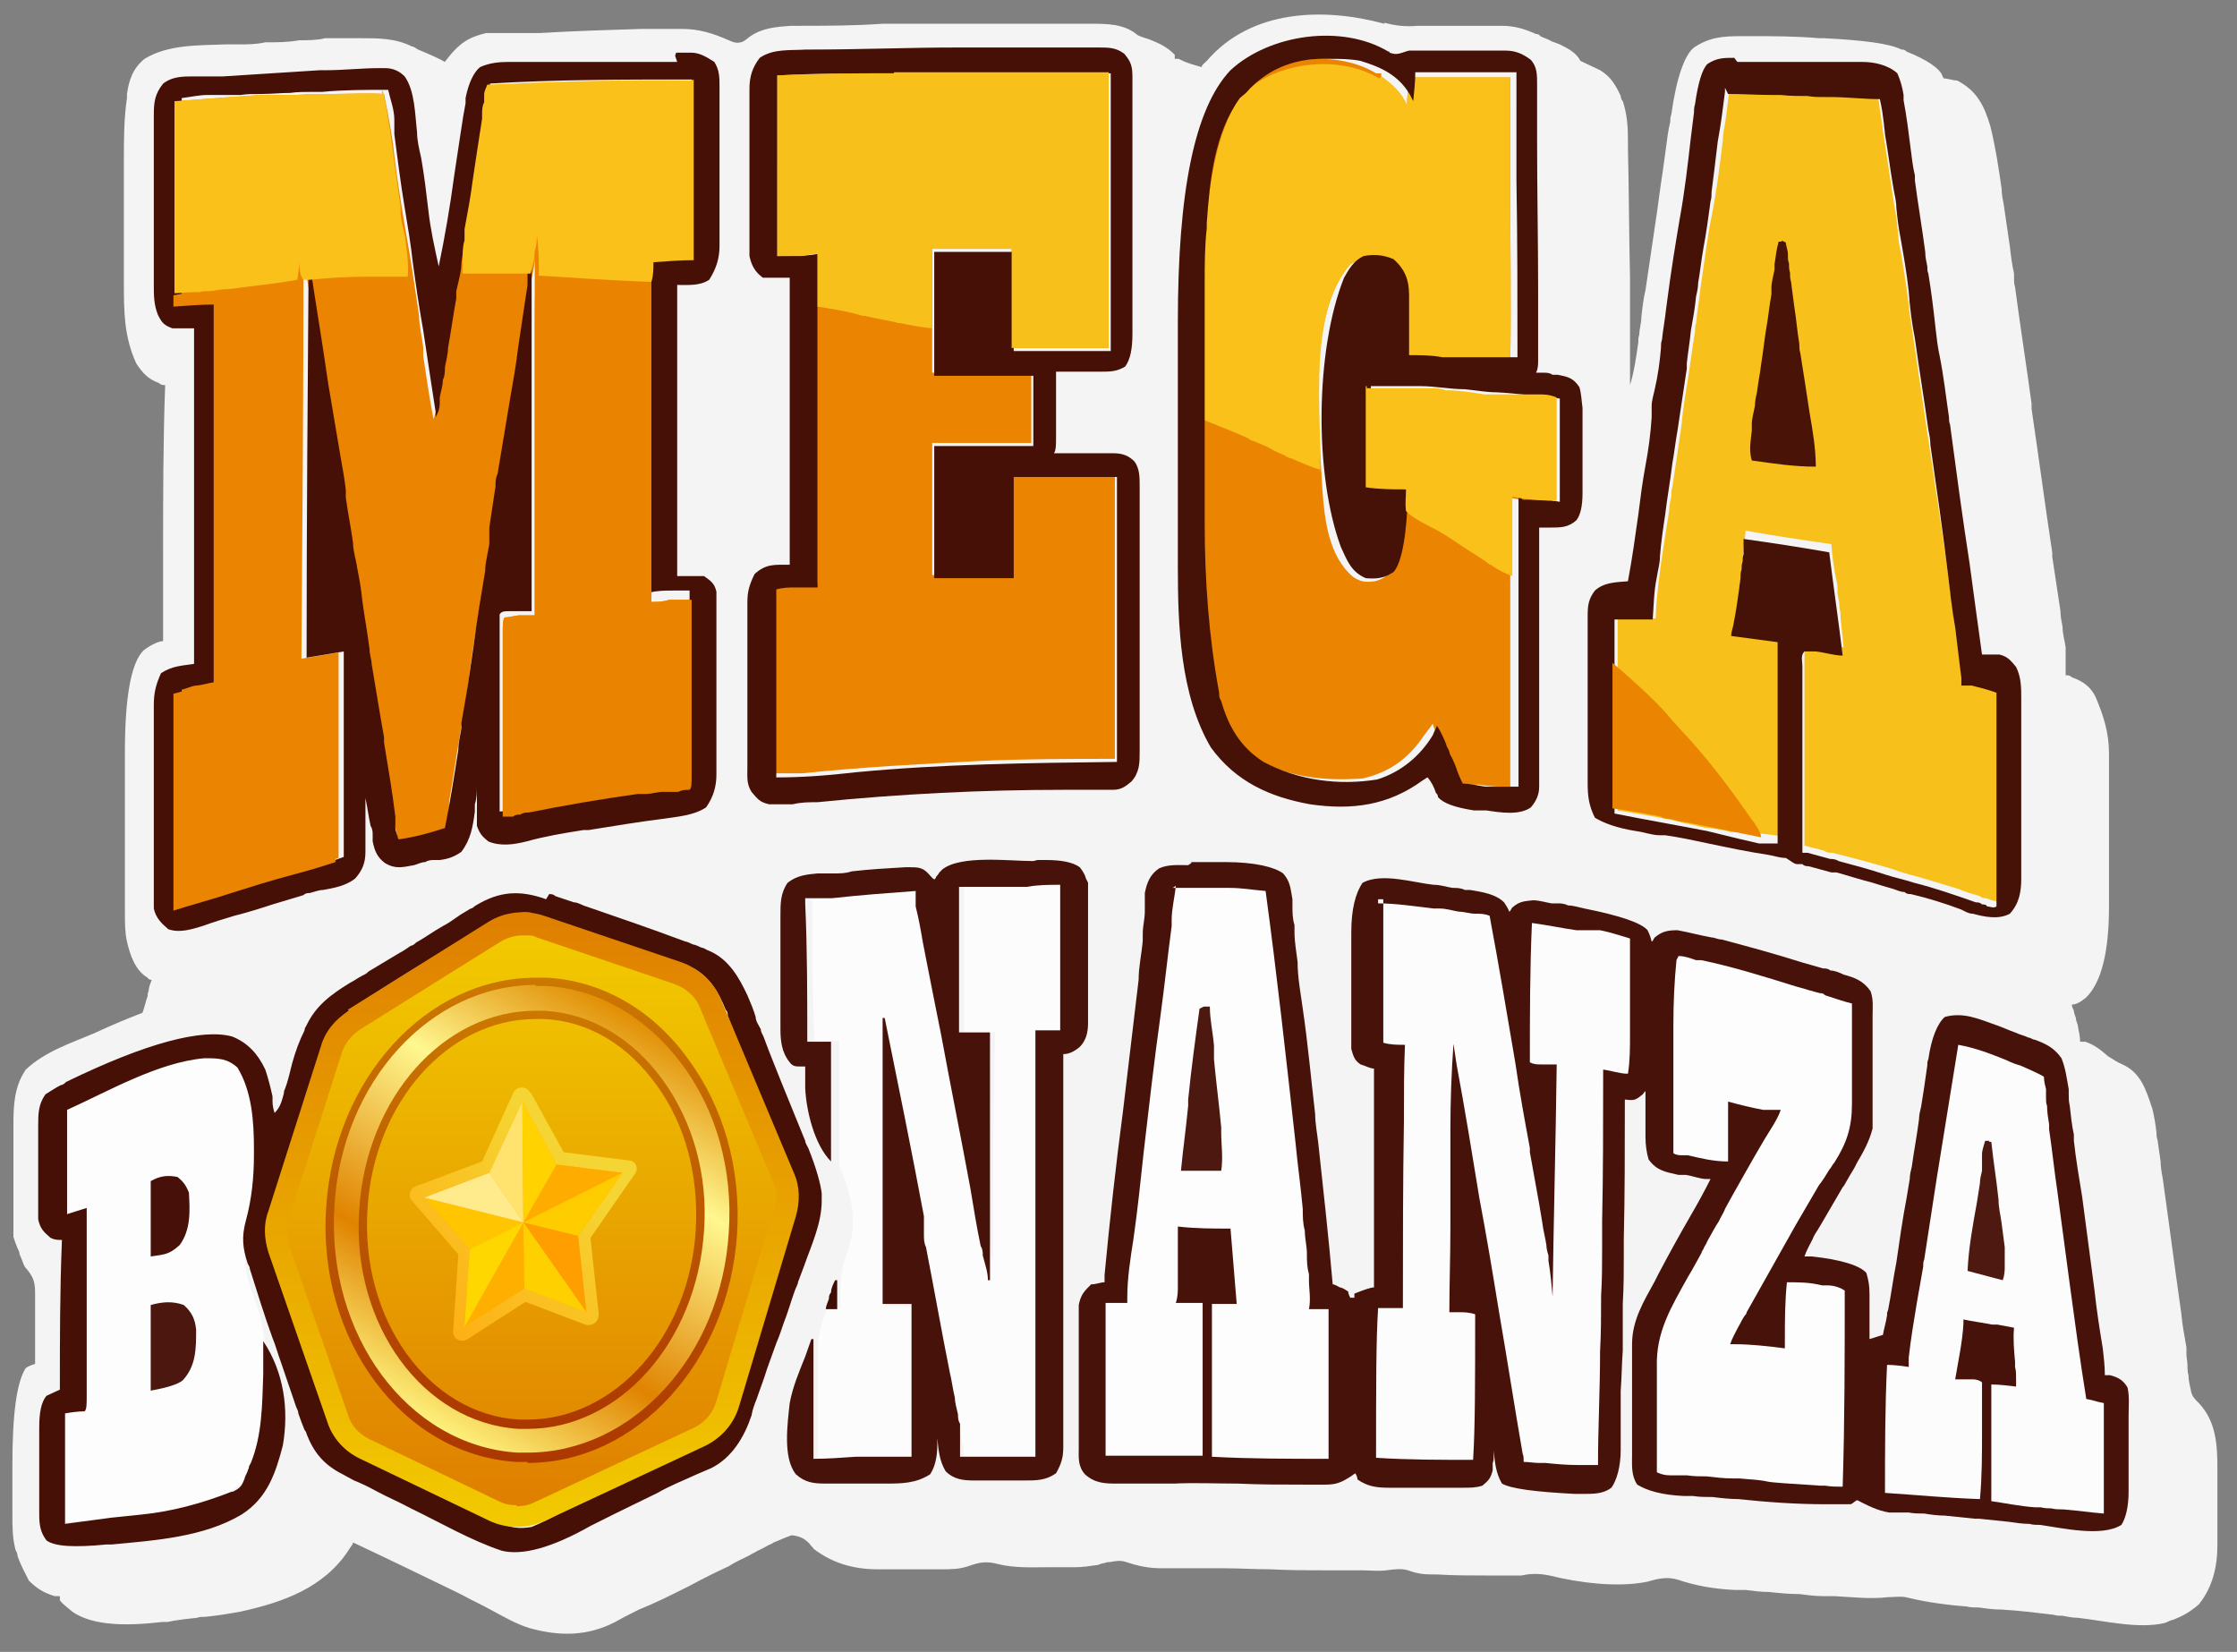 <?xml version="1.0" encoding="UTF-8"?>
<svg id="Layer_1" data-name="Layer 1" xmlns="http://www.w3.org/2000/svg" xmlns:xlink="http://www.w3.org/1999/xlink" version="1.1" viewBox="0 0 216.7 160"><rect x="0" y="0" width="216.7" height="160" fill="#808080" stroke="none"/>
  <defs>
    <style>
      .cls-1 {
        fill: #ffaf00;
      }

      .cls-1, .cls-2, .cls-3, .cls-4, .cls-5, .cls-6, .cls-7, .cls-8, .cls-9, .cls-10, .cls-11, .cls-12, .cls-13, .cls-14, .cls-15, .cls-16, .cls-17, .cls-18, .cls-19, .cls-20, .cls-21, .cls-22, .cls-23, .cls-24, .cls-25, .cls-26, .cls-27, .cls-28, .cls-29, .cls-30, .cls-31, .cls-32, .cls-33, .cls-34, .cls-35, .cls-36 {
        stroke-width: 0px;
      }

      .cls-2 {
        fill: #eb8400;
      }

      .cls-3 {
        fill: #fdfdfd;
      }

      .cls-4 {
        fill: #ffab10;
        mix-blend-mode: color-burn;
      }

      .cls-4, .cls-37 {
        isolation: isolate;
      }

      .cls-5 {
        fill: #47120a;
      }

      .cls-6 {
        fill: #47110a;
      }

      .cls-7 {
        fill: url(#linear-gradient);
      }

      .cls-8 {
        fill: #491307;
      }

      .cls-9 {
        fill: #f8c01a;
      }

      .cls-10 {
        fill: #ffd200;
      }

      .cls-11 {
        fill: #f9c11a;
      }

      .cls-12 {
        fill: #461006;
      }

      .cls-13 {
        fill: #fdfcfc;
      }

      .cls-14 {
        fill: #ffe36e;
      }

      .cls-15 {
        fill: #f4f4f4;
      }

      .cls-16 {
        fill: #fc0;
      }

      .cls-17 {
        fill: #ffc500;
      }

      .cls-18 {
        fill: #461107;
      }

      .cls-19 {
        fill: #ff9e00;
      }

      .cls-20 {
        fill: #461007;
      }

      .cls-21 {
        fill: #ffeb8c;
      }

      .cls-22 {
        fill: #ea8400;
      }

      .cls-23 {
        fill: #ffd000;
      }

      .cls-24 {
        fill: #471006;
      }

      .cls-25 {
        fill: url(#linear-gradient-4);
      }

      .cls-26 {
        fill: url(#linear-gradient-2);
      }

      .cls-27 {
        fill: url(#linear-gradient-3);
      }

      .cls-28 {
        fill: url(#linear-gradient-5);
      }

      .cls-29 {
        fill: url(#linear-gradient-6);
      }

      .cls-30 {
        fill: #3e0d06;
      }

      .cls-31 {
        fill: gold;
      }

      .cls-32 {
        fill: #4c1810;
      }

      .cls-33 {
        fill: #46120a;
      }

      .cls-34 {
        fill: #4b170f;
      }

      .cls-35 {
        fill: #ffac00;
      }

      .cls-36 {
        fill: #4d1911;
      }
    </style>
    <linearGradient id="linear-gradient" x1="51.5" y1="694.3" x2="51.5" y2="753.9" gradientTransform="translate(0 -606)" gradientUnits="userSpaceOnUse">
      <stop offset="0" stop-color="#df7f00"/>
      <stop offset="1" stop-color="#f2ca00"/>
    </linearGradient>
    <linearGradient id="linear-gradient-2" x1="51.5" y1="751.8" x2="51.5" y2="696.5" gradientTransform="translate(0 -606)" gradientUnits="userSpaceOnUse">
      <stop offset="0" stop-color="#df7f00"/>
      <stop offset="1" stop-color="#f2ca00"/>
    </linearGradient>
    <linearGradient id="linear-gradient-3" x1="40.2" y1="743.5" x2="62.7" y2="704.7" gradientTransform="translate(0 -606)" gradientUnits="userSpaceOnUse">
      <stop offset="0" stop-color="#fef480"/>
      <stop offset=".3" stop-color="#e08300"/>
      <stop offset=".7" stop-color="#fff790"/>
      <stop offset="1" stop-color="#e08b00"/>
    </linearGradient>
    <linearGradient id="linear-gradient-4" x1="51.5" y1="700.6" x2="51.5" y2="747.6" gradientTransform="translate(0 -606)" gradientUnits="userSpaceOnUse">
      <stop offset="0" stop-color="#cb7800"/>
      <stop offset="1" stop-color="#ac3800"/>
    </linearGradient>
    <linearGradient id="linear-gradient-5" x1="51.5" y1="703.9" x2="51.5" y2="744.4" gradientTransform="translate(0 -606)" gradientUnits="userSpaceOnUse">
      <stop offset="0" stop-color="#cb7800"/>
      <stop offset="1" stop-color="#ac3800"/>
    </linearGradient>
    <linearGradient id="linear-gradient-6" x1="72.2" y1="725" x2="88.7" y2="708.6" gradientTransform="translate(-39 -589.5) rotate(-7.2) scale(.9 1) skewX(-6.6)" gradientUnits="userSpaceOnUse">
      <stop offset="0" stop-color="#ffab10"/>
      <stop offset="1" stop-color="#f5d533"/>
    </linearGradient>
  </defs>
  <g class="cls-37">
    <g id="Layer_1-2" data-name="Layer 1">
      <path class="cls-15" d="M134.1,2.2c1.1.3,2.1.4,3.2.3h8.2c1.2,0,2.2.3,3.3.8.1,0,.3,0,.4.2.4.2.8.3,1.1.5l.8.3c.8.4,1.6.8,2,1.6.6.3,1.3.6,1.9.9,1,.6,1.5,1.4,2,2.5,0,.2.1.4.2.5.4,1.2.5,2.4.5,3.7v.8c.1,4.2.1,8.4.2,12.5v10.5c.4-1.3.6-2.7.8-4.1,0-.3,0-.5.1-.8,0-.5.2-1.1.2-1.7.1-.9.2-1.8.4-2.6.3-2,.6-4.1.9-6.1.3-1.9.5-3.7.8-5.6.1-.7.2-1.5.3-2.2.1-.8.2-1.6.4-2.4,0-.2,0-.5.1-.7.5-3.6,1.3-5.8,2.2-6.5,1.5-1,2.8-1.1,4.6-1.1h.7c2.3,0,4.5,0,6.8.2h.5c3.8.2,6.3.5,7.5,1.1.2,0,.3,0,.5.2,2,.8,3.1,1.6,3.4,2.2,0,0,.1.3.2.4.4,0,.9.2,1.3.2,1.9,1,2.6,2.4,3.2,4.4.5,2,.8,4,1.1,6.1,0,.5.1,1,.2,1.5.2,1.4.4,2.7.6,4.1.1.9.2,1.7.4,2.6v.4c0,.3,0,.6.1.9.5,3.8,1.1,7.6,1.6,11.3v.5c.7,4.7,1.3,9.3,2,13.9v.4l.8,5.3c0,.5.1,1,.2,1.5,0,.7.2,1.3.3,2v2.7c.2,0,.4,0,.6.2,1.1.4,1.8.9,2.3,1.9.8,1.9,1.3,3.5,1.3,5.5v14.8c0,4.3-.7,7.3-2.2,8.8-.6.5-1,.7-1.4.7,0,.2.1.4.2.6,0,.3.2.6.2.8s.2.5.2.8c.1.5.2.9.2,1.4.2,0,.3,0,.5,0,.9.3,1.5.8,2.2,1.4.5.3.9.6,1.4.8,1.8.8,2.3,2.5,2.9,4.3.2.8.3,1.5.4,2.3,0,.2,0,.5.1.7.1.7.2,1.4.3,2.1,0,.5.1,1.1.2,1.6.4,2.9.8,5.8,1.2,8.8.2,1.4.4,2.9.6,4.3.1,1.1.3,2.2.5,3.3v.6c0,.4.1.8.1,1.1s0,.7.1,1c0,.4.1.9.2,1.3.1.7.3.9.8,1.4,1.7,1.8,1.8,4.1,1.8,6.4v7.4c0,2.1-.5,4.1-1.8,5.7-.8.7-1.5,1.1-2.5,1.5-.2,0-.5.2-.8.3-2.5.6-5.8-.2-8.4-.5-.5,0-1-.1-1.5-.2-.3,0-.6,0-.9-.1-1.7-.2-3.3-.4-5-.5-.8,0-1.5-.1-2.2-.2-.4,0-.8,0-1.2-.1-2.7-.2-4.7-.6-5.9-.9-.6-.1-1.1,0-1.7,0-1.7.2-3.4,0-5.2-.1h-1.1c-.8,0-1.5-.1-2.3-.2-1,0-2-.1-2.9-.2-.8,0-1.5-.1-2.3-.2h-1.1c-2-.1-3.7-.4-5.5-1-1-.3-1.9-.1-2.9.2-2.9.6-6.7.1-9.5-.6-1-.2-1.8-.2-2.7,0h-3.4c-1.6,0-3.2,0-4.8-.1h-.5c-.8,0-1.5-.1-2.3-.4-.7-.2-1.3-.1-2.1,0s-1.6,0-2.4,0h-3.4c-1.8,0-3.6,0-5.4-.1-1.5,0-3.1-.1-4.6-.1h-6c-1.2,0-2.2-.2-3.4-.6-.6-.2-1-.1-1.6,0-.2,0-.3,0-.5.1-.3,0-.6.2-.8.2-.7.1-1.4.2-2.1.2h-2.5c-1.7,0-3.2.1-4.9-.3-1.1-.3-1.8-.2-2.9.2-.9.3-1.7.3-2.6.3h-6.2c-2.3,0-4.4-.6-6.2-2,0-.1-.3-.3-.4-.5-.5-.5-.9-.7-1.7-.8-.6.2-1,.4-1.5.6,0,0-.3.1-.4.2-.5.2-.9.5-1.4.7-.3.2-.6.3-.9.5-.6.3-1.3.6-1.9,1-1.3.6-2.5,1.2-3.8,1.9-.2.1-.4.2-.6.3-1.4.7-2.8,1.4-4.3,2-.8.4-1.6.8-2.3,1.2-2.7,1.4-5.4,1.4-8.3.6-1.3-.4-2.5-1.1-3.8-1.8-.9-.5-1.8-.9-2.7-1.4-.2-.1-.4-.2-.6-.3-3.3-1.6-6.6-3.2-10-4.8,0,.2-.3.5-.4.7-2.4,3.7-6.4,5.1-10.5,6-1.1.2-2.3.4-3.4.5-.3,0-.6,0-.8.1-1,.1-1.9.2-2.9.4h-.5c-4.1.5-7,.2-8.7-1-.6-.5-1-.8-1.2-1.1v-.4h-.5c-1-.3-1.7-.7-2.5-1.5-.4-.8-.8-1.5-1.1-2.4,0-.2-.1-.4-.2-.6-.3-1.1-.3-2.3-.3-3.4v-4.7c0-5,.4-8.1,1.3-9.5.3-.2.6-.3.9-.4v-6.9c0-1.1-.2-1.6-1-2.5-.2-.4-.3-.8-.5-1.2,0-.2-.1-.4-.2-.6l-.2-.5-.2-.6v-10.9c0-1.9.1-3.7,1.2-5.3,1.9-1.8,4.5-2.6,6.8-3.6.4-.2.7-.3,1.1-.5,1.8-.8,2.9-1.2,3.4-1.4.2-.5.3-1.1.5-1.6,0-.2,0-.3.1-.5,0-.4.2-.8.3-1.1-.1,0-.3,0-.4-.2-1.2-.7-1.7-2.2-2-3.5-.2-.9-.2-1.8-.2-2.8v-15.5c0-5.4.6-8.7,1.8-9.9.8-.6,1.5-.9,1.9-.9v-8.3c0-5.5,0-11,.2-16.5-.2,0-.4,0-.6-.2-1.1-.4-1.6-1-2.2-1.9-1.2-2.6-1.2-5.1-1.2-7.9v-11.7c0-2.1,0-4.1.3-6.1v-.4c.2-1.4.6-2.5,1.7-3.4,2.3-1.4,5.2-1.3,7.9-1.4h1.2c.9,0,1.7,0,2.6-.2,1.1,0,2.2,0,3.3-.2.8,0,1.7,0,2.5-.2h3.4c1.8,0,3.4,0,5,.8.2,0,.4.2.6.3,1.2.5,2.1.9,2.6,1.2,0,0,.2-.3.3-.4,1.1-1.4,2-2,3.7-2.4.6,0,1.2,0,1.8,0h3.4c3.3-.2,6.6-.3,9.9-.4h3.1c.8,0,.4,0,.7,0,1.7,0,3,.4,4.6,1.1.4.2.8.3,1.1.2.3,0,.6-.3,1-.6,1.2-.8,2.5-.9,3.9-1h.5c2.8,0,5.6,0,8.4-.2h1.5c4.7,0,9.5,0,14.2,0h4.4c1.7,0,3.3,0,4.6,1.1.4.2.8.3,1.1.4,1,.4,1.7.7,2.5,1.5v.4h.4c.7.4,1.5.6,2.2.8,0-.2.3-.4.5-.6,4.3-5,11.3-5.2,17.2-3.6h0Z"/>
      <path class="cls-5" d="M115.4,83.5h3.3c2.9,0,4.8.5,5.6,1.1.7.8.7,1.4.9,2.5v.6c0,.6,0,1.3.2,1.9v.7c0,1,.2,2,.3,2.9,0,1.5.3,3,.5,4.5.5,3.4.8,6.8,1.2,10.2,0,.9.2,1.9.3,2.8.5,4.6,1,9.1,1.4,13.7.2,0,.5.2.7.3.2,0,.5.2.8.4,0,.2.1.4.2.6h.4v-.4c1-.4,1.6-.6,1.9-.6v-21.2c-.4,0-.9-.3-1.3-.4-.6-.4-.7-.8-.9-1.5v-11.3c0-2.2.4-3.8,1.1-4.8,1.9-1,4.9,0,6.9.2.6,0,1.2.2,1.8.3.4,0,.8,0,1.2.2h.5c1.2.2,2.5.4,3.3,1.2.2.3.4.6.5.9.1,0,.2-.3.3-.4.7-.6,1.1-.6,2-.7.6,0,1.2.2,1.8.3h.5c.4,0,.7,0,1.1.2.5,0,1.1.2,1.6.3,3.5.7,5.5,1.4,6.1,2.1.2.4.3.7.4,1.1.1,0,.2-.3.3-.4.7-.6,1.3-.7,2.2-.7,1.1.2,2.2.5,3.3.7.3,0,.6.2,1,.2,2.6.7,5.2,1.4,7.7,2.2.7.2,1.4.4,2.1.6.2,0,.5,0,.7.2.4,0,.9.2,1.3.4,1.1.3,1.9.6,2.6,1.6.3.8.2,1.6.2,2.4v10.9c-.3,1.2-.9,2.3-1.5,3.3,0,0-.1.2-.2.4-.2.4-.5.8-.7,1.2-.2.3-.3.6-.5.8-.7,1.2-1.4,2.4-2.1,3.6-.1.2-.2.3-.3.5-.2.3-.4.6-.5.9-.3.6-.6,1.1-.8,1.7h.7c2.9.3,4.7.9,5.3,1.6.2.7.3,1.2.3,2v4.4c.4-.1.9-.3,1.3-.4.1-.6.3-1.2.4-1.9,0-.2,0-.3.1-.5.3-1.5.5-3.1.8-4.6.3-2.1.6-4.2,1-6.3.1-.6.2-1.2.3-1.8,0-.4.1-.8.2-1.2.2-1.5.5-3,.7-4.6,0-.4.1-.8.2-1.2.1-.6.2-1.3.3-1.9.1-.7.2-1.4.3-2.1,0-.2,0-.4.1-.6.3-2.1.9-3.5,1.6-4.1,1.8-.5,3.3.2,5,.8.6.2,1.2.5,1.8.7.4.2.9.3,1.3.5.2,0,.4.2.6.2,1.1.4,1.9.8,2.6,1.8.4,1,.5,1.9.7,3v.5c0,.3,0,.7.1,1.1.1.9.2,1.9.4,2.8v.6c.2,1.8.5,3.6.8,5.4.4,3,.8,6.1,1.2,9.1.2,1.9.5,3.8.8,5.6.1.9.2,1.7.2,2.6h.5c.8.2,1.3.5,1.7,1.2.2.9.1,1.8.1,2.7v7.4c0,1.5-.3,2.6-.7,3.2-1.9,1.2-5.7.3-7.9,0-.3,0-.7,0-1-.1-.7,0-1.3-.1-2-.2-1-.1-1.9-.2-2.9-.3h-.4c-1-.1-2-.2-2.9-.3-.7,0-1.4-.1-2-.2-.5,0-1,0-1.5-.1h-1.9c-1.2-.2-2.1-.7-3.1-1.2-.2.1-.4.3-.6.4h-2.4c-2.9,0-5.7-.2-8.5-.5-.8,0-1.7-.1-2.5-.2-.6,0-1.3,0-1.9-.1h-.9c-2.1-.1-3.5-.5-4.5-1.1-.6-.9-.5-1.9-.5-2.9v-10.7c0-2.3,1.1-4.1,2.2-6.1.1-.2.2-.4.3-.6,1-1.9,2.1-3.9,3.2-5.8.7-1.2,1.3-2.3,1.9-3.5h-.4c-.6,0-1.3-.3-2-.4-.2,0-.5,0-.7,0-1.3-.3-2.1-.4-2.9-1.5-.2-.7-.3-1.4-.3-2.2v-4.4c-.1,0-.2.3-.4.4-.6.5-.8.5-1.6.4v.5c0,4.3,0,8.7-.1,13v1.4c0,1.6,0,3.2-.1,4.9v4.5c-.1,1.3-.1,2.6-.2,3.9v5.7c0,1.7-.4,3-.9,3.7-.8.6-1.7.6-2.8.6h-.7c-3.9-.2-6.2-.5-7.1-1-.6-1-.7-2.1-.8-3.2v.5c0,.2,0,.5-.1.7v.7c-.2.8-.4,1-1,1.5-.6.2-1.2.2-1.8.2h-7.2c-1.2,0-2.1-.1-3.1-.8,0-.2-.1-.4-.2-.6-.2.1-.4.3-.6.4-.8.5-1.3.7-2.3.7h-2c-2.2,0-4.3,0-6.5-.1-2.1,0-4.1-.1-6.2,0h-5.4c-1.2,0-2.2,0-3.2-.9-.7-.8-.6-1.6-.6-2.6v-13.8c.2-1,.5-1.3,1.2-2,.5,0,.9-.2,1.3-.2v-.7c.5-5.3,1.1-10.7,1.8-16,.5-4.2,1-8.4,1.5-12.6,0-1.3.3-2.5.4-3.8v-.7c0-.7.2-1.4.2-2.1v-1.8c.2-1,.5-1.8,1.4-2.4.9-.4,1.9-.3,2.8-.3h0l.3-.2Z"/>
      <path class="cls-2" d="M67.2,7.7v17.5c-1.3,0-2.5.1-3.9.2,0,10.9,0,21.8-.2,32.9.6,0,1.1,0,1.7-.2h2.2v17c0,.8,0,1.2-.2,1.4-.4,0-.7,0-1.1.2h-.7c-.2,0-.5,0-.8,0-.5,0-1.1.2-1.6.2s-.5,0-.8,0c-3.6.5-7.1,1.1-10.6,1.8-.3,0-.5,0-.8.2-.2,0-.5,0-.7.2h-1v-17.8c0-.8,0-1.3.2-1.5.5,0,1-.2,1.5-.2s.6,0,.8,0h.6V22.7v.6c0,.3,0,.5,0,.8,0,.3,0,.5,0,.8,0,1-.3,2-.5,2.9,0,.2,0,.4,0,.6,0,.8-.3,1.6-.4,2.4-.4,2.1-.7,4.1-1,6.2-.2,1.6-.5,3.2-.8,4.7-.3,1.6-.5,3.1-.7,4.7-.2,1.3-.4,2.6-.6,3.9-.2,1.1-.4,2.2-.5,3.4-.2,1.6-.5,3.3-.8,4.9-.4,2.4-.8,4.8-1.1,7.3-.2,1.7-.5,3.3-.8,5-.4,2.3-.7,4.5-1.1,6.8v.5c0,.4,0,.8-.2,1.3,0,.4-.2.9-.3,1.3-.2,0-.5.2-.8.3-.2,0-.3,0-.5,0-.2,0-.4,0-.5,0s-.4,0-.5.2c-.7.2-1.3.3-2.1.3-.6-2.9-1.1-5.9-1.6-8.9,0-.4,0-.8-.2-1.2,0-.8-.3-1.6-.4-2.4-.2-1.1-.4-2.2-.5-3.3v-.5c0-.3,0-.7-.2-1-.5-2.8-.9-5.7-1.4-8.5-.2-1.3-.4-2.6-.6-3.9-.7-4.2-1.3-8.5-2-12.7-.7-4.8-1.5-9.5-2.3-14.3,0,12.8-.1,25.7-.2,38.9,1.2-.2,2.4-.4,3.6-.6v19.9c-1.5.5-2.9.9-4.4,1.3-1.9.5-3.8,1.1-5.7,1.7-1.8.6-3.7,1.1-5.6,1.7v-21c2.1-.6,3.4-.9,3.9-.9V29.5c-1.3,0-2.5.1-3.9.2V9.8c3.9-.3,6.7-.5,8.2-.6h2.4c.8,0,1.6,0,2.4-.1h2.3c1.6,0,3.2-.1,4.8,0,.4,2,.8,4,1,6,.3,2.5.7,4.9,1.1,7.3.5,2.7.9,5.5,1.3,8.2,0,1,.3,2.1.4,3.1,0,.3,0,.5,0,.8.3,2,.6,4.1,1,6.1.4-1.3.6-2.7.9-4.1,0-.5.2-1,.2-1.5s0-.5,0-.8c.6-3.8,1.2-7.5,1.9-11.3.4-2,.7-4,1-6,.2-1.8.5-3.5.8-5.2v-.4c0-.4,0-.8.2-1.2,0-.2,0-.5,0-.7,0-.4.2-.7.3-1,6.6-.3,13.1-.5,19.7-.4h0l.2-.3Z"/>
      <path class="cls-9" d="M167.1,8.4c4.9.1,9.8.4,14.8.6,0,.3,0,.5.1.8.1,1,.3,1.9.4,2.9l.2,1.3c.3,2,.6,3.9.9,5.9.2,1,.3,2,.4,3,0,.6.2,1.3.3,1.9.3,1.8.6,3.7.8,5.6.3,2,.6,4.1.9,6.1.5,3.4,1,6.7,1.5,10.1.1.9.3,1.8.4,2.7.7,4.5,1.1,7.9,1.4,10.1.2,1.5.4,2.9.6,4.4.1.7.2,1.4.2,2.1.2,0,.5,0,.7,0,.3,0,.6,0,.9.2h.5c.8,0,1.2.3,1.4.5v20.7c-.4,0-.8-.2-1.1-.3-.2,0-.4,0-.6-.2-.7-.2-1.4-.4-2.1-.7-1.3-.4-2.6-.8-4-1.2-.8-.2-1.5-.4-2.3-.7-2-.6-3.9-1.1-5.9-1.6-.3,0-.5,0-.8-.2-.6-.2-1.3-.3-1.9-.5v-18c0-.8,0-1.3.2-1.5h1.5c.7,0,1.4.2,2.1.3-.1-1-.2-1.9-.3-2.8,0-.3,0-.6-.1-1,0-.5-.1-.9-.2-1.4v-.8c-.3-1.3-.5-2.7-.6-4-2.8-.4-5.5-.8-8.3-1.3-.1,1.2-.3,2.4-.4,3.6-.1.9-.2,1.8-.3,2.8v2c0,.3-.1.7-.3,1.1,1.5.2,3,.4,4.5.6v19.5c-1.4-.2-2.4-.3-3-.4-.2,0-.4,0-.6,0-.2,0-.4,0-.6,0-.2,0-.4,0-.7,0-.7-.2-1.4-.3-2.1-.4-.7,0-1.4-.3-2-.4-.4,0-.8-.2-1.3-.3-1.9-.4-3.7-.7-5.6-1v-18.8c1.3,0,2.2,0,2.8.2.2,0,.3,0,.5,0h.4v-.5c.2-3.4.8-6.7,1.3-10,0-.4.1-.9.2-1.3,0-.3,0-.6.1-.9.3-2,.6-4,.9-6.1.1-1.2.3-2.5.5-3.7.3-1.8.5-3.5.8-5.3,0-.3,0-.5.1-.8.1-1.1.3-2.1.4-3.2.5-3.4.8-5.8,1.1-7.1.5-2.5.8-5,1.1-7.5,0-.5.1-1,.2-1.5.2-1.2.3-2.5.5-3.7h0l-.5.2Z"/>
      <path class="cls-2" d="M133.8,7.4c1.1.8,2.1,1.7,2.5,2.9,0-.9.1-1.8.2-2.8h9.8v11.1c0,5.5.1,11,0,16.5h-7.7c-.9,0-1.8-.2-2.7-.2v-3.9c0-1.7-.2-3.3-.9-4.9-.8-.7-1.4-.9-2.4-1-.8,0-1.1.1-1.8.5-4.3,4.9-3,15.8-2.7,21.8.2,2.9.6,6.5,3,8.5.8.5,1.2.5,2.1.4.7-.2,1.1-.4,1.5-1.1.8-1.7.9-3.4.9-5.2v-2.3c-1.2,0-2.4,0-3.6-.2v-9.8h6.2c.5,0,.9,0,1.4.2,1.3,0,2.5.2,3.8.4.5,0,.9,0,1.4,0h.8c.5,0,1.1,0,1.6,0h1.5c.4,0,1,0,1.7.3v10c-2.4,0-3.8-.3-4.1-.4v28c-1,0-2,0-3-.2h-1.3c-.8-.2-1-.3-1.5-.9-.3-.7-.6-1.5-.8-2.2,0-.3-.2-.5-.3-.8-.2-.7-.4-1.3-.6-2-.3.4-.6.8-.9,1.2-1.5,2.2-3.3,3.5-5.9,4.1-4.1.3-8.2-.2-11.5-2.7-2.8-2.6-3.4-6.6-3.8-10.2,0-.5,0-1-.2-1.6-.4-3.5-.4-7.1-.4-10.6v-19.7c0-11.5,1.3-18.9,4.1-22.1,3.3-3.1,9.3-3.7,13.1-1.4h.5Z"/>
      <path class="cls-2" d="M86.6,7h20.8v26.7h-9.4v-9.6h-7.7v12h9.6v6.8c-.8,0-1.7,0-2.5,0h-7.1v12.8h7.7v-9.8h10v27.6c-4.3,0-8.6,0-13,.2-5.8.3-11.5.6-17.3,1.2h-2.6v-18.2c1.3,0,2.6-.2,4.1-.2v-32c-.5,0-1,.1-1.5.2h-2.4V7.3c5.1-.2,8.9-.2,11.3-.2h0Z"/>
      <path class="cls-24" d="M65.5,5.1h1.4c.9,0,1.5.4,2.3.9.5.8.5,1.5.5,2.4v15.4c0,1.2-.3,2.2-1,3.3-.9.6-2,.5-3.1.5v28.2h2.6c.7.5,1,.7,1.2,1.5,0,.8,0,1.6,0,2.4v15.3c0,1.2-.3,2.2-1,3.2-1.2.8-2.8.9-4.1,1.1-2.4.3-4.8.7-7.3,1.1h-.5c-1.9.3-3.7.6-5.5,1.1-1.2.3-2.5.5-3.7,0-.6-.5-.8-.7-1.1-1.5v-4.4.4c0,.7,0,1.3-.2,1.9v.7c-.2,1.5-.4,2.7-1.3,3.9-.7.5-1.3.7-2.1.8,0,0-.3,0-.5,0-.3,0-.6,0-.9.2-.4,0-.7.2-1.1.3-1.1.2-1.8.4-2.8-.2-.8-.6-1-1.2-1.2-2.1,0-.2,0-.4,0-.6,0-.3,0-.6-.2-.9-.2-.9-.3-1.8-.5-2.7v5.2c0,1.1-.3,1.8-1,2.6-.9.7-2,.9-3.1,1.1-.4,0-.9.2-1.3.3-.2,0-.4,0-.6.2-1,.3-2,.6-3,.9-1.2.4-2.5.8-3.7,1.1-1,.3-2,.6-3.1,1-1,.3-2.2.7-3.3.3-.7-.6-1.2-1.1-1.4-2v-19.7c0-1.2.2-2,.7-3.1,1.1-.7,1.9-.7,3.2-.9v-32.5h-2.1c-.8-.3-1-.5-1.4-1.3-.4-1-.4-1.9-.4-2.9V11.1c0-1.2.1-2,.9-3,.9-.7,1.9-.7,3-.7h.5c.6,0,1.1,0,1.7,0h.6c3.1-.2,6.3-.4,9.4-.6h.6c1.7,0,3.4-.2,5.1-.2h.6c.8,0,1.4.3,1.9.8,1,1.4,1,3.7,1.2,5.4,0,.8.2,1.6.4,2.5.3,1.7.5,3.4.7,5.1.2,1.8.6,3.6,1,5.4.6-2.9,1.1-5.8,1.5-8.8.5-3.2.8-5.5,1.1-7,0-.2,0-.3,0-.5.3-1.5.8-2.5,1.4-3,.9-.4,1.8-.5,2.7-.5h5.6c1,0,2,0,3,0h3.5c1.4,0,2.9,0,4.3,0h0l-.2-.6ZM47.5,8.1c-.3,1.1-.5,2.3-.7,3.5v.5c0,.3,0,.7-.2,1,0,.5-.2,1-.2,1.5-.2,1.4-.5,2.9-.7,4.4-.3,2.1-.7,4.3-1,6.4,0,.9-.3,1.9-.5,2.8,0,.2,0,.5,0,.7-.3,1.6-.5,3.2-.8,4.8,0,.6-.2,1.3-.3,1.9,0,.4,0,.8-.2,1.2,0,.6-.2,1.1-.3,1.7v.5c0,.8-.3,1.2-.4,1.4v-.5c-.4-2.6-.8-5.2-1.2-7.9-.4-2.2-.7-4.3-1-6.5-.2-1.8-.5-3.6-.8-5.4-.4-2.4-.7-4.8-1-7.1,0-.3,0-.6,0-1v-.4c0-1-.4-2-.6-2.9-2.1,0-4.3,0-6.4.2h-1c-.7,0-1.4,0-2.1.1-.9,0-1.8.1-2.7.1s-1.4,0-2.1.1h-3.2c-.8,0-1.7.2-2.5.3v19.9c1.3,0,2.5-.1,3.9-.2v36.8c-.8,0-1.6.3-2.4.4-.5,0-1,.3-1.5.4v21c3-.9,5.9-1.8,9-2.8,2.4-.7,4.1-1.1,5.1-1.4.5-.2,1-.4,1.6-.6v-19.9c-1.2.2-2.4.4-3.6.6,0-12.8.1-25.7.2-38.9.6,4.1,1.3,8.2,1.9,12.4.4,2.4.8,4.7,1.2,7.1.2,1.1.4,2.2.5,3.2,0,.2,0,.5,0,.7.2,1.5.5,2.9.7,4.4,0,.8.3,1.6.4,2.4.2,1,.4,2.1.5,3.2.2,1.5.5,3.1.7,4.7,0,.5.2,1,.2,1.4.2,1.2.4,2.4.6,3.6.2,1.2.4,2.4.6,3.5v.5c.4,2.4.8,4.8,1.1,7.2v1.1c0,.3.2.7.3,1.1,1.5-.2,3-.6,4.5-1.1.5-2.5.9-5,1.3-7.6,0-.7.2-1.4.3-2.1v-.5c.2-1.2.4-2.3.6-3.5.2-1.3.4-2.7.6-4.1.3-2.4.7-4.7,1.1-7.1,0-.9.3-1.8.4-2.7v-.5c0-.3,0-.7,0-1,.2-1.3.4-2.7.6-4,0-.4,0-.8.2-1.2.4-2.4.8-4.8,1.2-7.2.3-1.7.6-3.4.8-5.1.3-2,.6-4,.9-6,0-.3,0-.5,0-.8,0-.2,0-.5,0-.7,0-.8.2-1.6.4-2.4,0-.3,0-.5,0-.8v-.6,36.9h-.6c-.3,0-.6,0-.8,0-.3,0-.6,0-.8,0-.4,0-.7,0-.9.3v19.1c.8,0,1.7-.3,2.5-.4s.8,0,1.3-.2c1.5-.2,3-.5,4.4-.8,2.1-.4,4.3-.7,6.4-1,1.4,0,2.6-.3,3.8-.8v-18.2h-1.5c-.8,0-1.6,0-2.4.2,0-10.9,0-21.7.2-32.9,1.3,0,2.5-.1,3.9-.2V7.7c-6.6,0-13.1,0-19.7.4h0Z"/>
      <path class="cls-13" d="M103.1,85.8v14.1h-2.4v41.3h-7.3c0-.7-.2-1.4-.3-2.1-.4-2.2-.8-4.4-1.2-6.6-.5-2.6-1-5.2-1.5-7.9-.5-2.7-1-5.5-1.6-8.2-.4-1.9-.8-3.8-1.1-5.8,0-.2,0-.4,0-.6-.2-1-.4-1.9-.5-2.9,0-.4,0-.7-.2-1.1v-.5c-.4-1.9-.8-3.8-1.2-5.7v26.7h2.8v14.8c-3.1.1-6.3.2-9.4.2v-10.1c0-1.6.2-3,.9-4.5,0,0,.4-.2.8-.2h.5v-.7c0-1.6,0-2.9.6-4.5,1.1-2.8.6-5.4-.5-8.1l-.2-.4v-12.2c-.8,0-1.6,0-2.4.2-.2-4.6-.2-9.3-.2-13.9.9,0,1.9-.2,2.8-.4.3,0,.6,0,.9,0,2.3-.3,4.6-.4,6.9-.4,1.2,5.8,2.4,11.7,3.5,17.5,0,.2,0,.5,0,.7.2,1.2.4,2.3.6,3.5.9,4.8,1.9,9.6,2.8,14.4,0-7.4,0-14.8.2-22.4h-3v-14.1c4.4,0,7.7-.2,9.8-.2h0v.2Z"/>
      <path class="cls-13" d="M133.5,87.5c1.8,0,3.6.3,5.4.5h.6c.6,0,1.2.2,1.8.3.5,0,1.1.2,1.6.2s.9,0,1.4.2c.9,4.8,1.7,9.6,2.5,14.3.4,2.8.9,5.5,1.4,8.2v.4c.3,1.7.6,3.3.9,5,.1.6.2,1.2.3,1.8.1.8.3,1.5.4,2.2,0,.3.1.7.2,1v.5c.2,1.2.3,2.3.4,3.5.1-7.4.3-14.8.4-22.5h-1.5c-.4,0-.7,0-1.1-.2,0-4.5,0-9,.2-13.5,1.5.2,2.9.5,4.3.7.2,0,.5,0,.8,0,.2,0,.5,0,.8,0,.2,0,.4,0,.7,0,1,.2,1.9.5,2.9.8v9.3c0,1.3,0,2.6-.2,3.8-.8,0-1.6-.3-2.4-.4v.6c0,4.7,0,9.4-.1,14.1v2.5c0,1.6,0,3.1-.1,4.7,0,1.8,0,3.6-.1,5.4,0,3.7-.2,7.4-.2,11h-2c-1.1,0-2.1-.1-3.1-.2h-.6c-.5,0-1-.1-1.5-.1,0-.3,0-.6-.1-.8-.8-4.6-1.5-9.2-2.3-13.8-.6-3.7-1.2-7.3-1.9-11-.7-4.3-1.4-8.6-2.2-12.9-.1-.7-.2-1.3-.3-2-.2,2.8-.3,5.6-.3,8.3v9.6c0,2.7-.1,5.4-.1,8.1h.8c.6,0,1.1,0,1.7.2,0,6.3,0,11-.2,14.1-3.1,0-6.3,0-9.4-.2,0-6.8,0-11.6.2-14.5h2.4v-.6c0-5.8,0-11.7.1-17.5v-.6c0-2.2,0-4.5.1-6.8-.7,0-1.4,0-2.1-.2v-13.9h-.5Z"/>
      <path class="cls-11" d="M133.8,7.4c1.1.8,2.1,1.7,2.5,2.9,0-.9.1-1.8.2-2.8h9.8v11.1c0,5.5.1,11,0,16.5h-7.7c-.9,0-1.8-.2-2.7-.2v-3.9c0-1.7-.2-3.3-.9-4.9-.8-.7-1.4-.9-2.4-1-.8,0-1.1.1-1.8.5-4.1,4.7-2.8,14.1-2.9,19.9-1-.3-1.9-.7-2.8-1.1-.3,0-.6-.3-.9-.4-.5-.2-.9-.4-1.4-.7-.5-.2-.9-.4-1.4-.6,0,0-.3,0-.4-.2-1.5-.7-3.1-1.3-4.6-1.9v-8.8c0-12,1.3-19.6,4.1-22.8,3.3-3.1,9.3-3.7,13.1-1.4h0l.2-.2Z"/>
      <path class="cls-3" d="M113.6,86h5.5c1.2,0,2.3.2,3.5.3,1.1,8.1,2,16.3,2.9,24.4.2,2.1.5,4.2.7,6.4,0,.7,0,1.4.2,2.1,0,.8.2,1.5.2,2.2s0,1.3.2,2v.6c0,.9.2,1.8,0,2.8h1.9v14.5c-3.8,0-7.6,0-11.3-.2v-14.8h2.4c-.2-2.4-.4-4.8-.6-7.3-1.7,0-3.4,0-5.1-.2v2.3c0,.4,0,.9,0,1.3v2.1c0,.6,0,1.1-.2,1.7h2.6v14.8h-9.4v-14.8h2.1v-.5c0-1.9.3-3.8.6-5.7.4-2.8.7-5.7,1-8.5.5-4.3,1-8.7,1.6-13,.4-2.9.7-5.8,1.1-8.8v-.6c0-1.1.3-2.2.4-3.3h0l-.3.2Z"/>
      <path class="cls-12" d="M93.1,4.6h13.3c1,0,1.7,0,2.5.6.7.8.8,1.3.8,2.3v24.8c0,1.5-.2,2.5-.7,3.2-.8.5-1.5.5-2.4.5h-4.3v6.3c0,.8,0,1.3-.2,1.6h5.7c.9,0,1.5.2,2.1.8.5.7.5,1.5.5,2.4v25.7c0,1.1,0,2-.8,2.9-.6.5-1,.8-1.8.8h-4.7c-8,0-16,.4-23.9,1.2-.8,0-1.6,0-2.4.2h-2.3c-.9-.2-1.1-.5-1.7-1.2-.5-.8-.4-1.5-.4-2.4v-16c0-1,.2-1.7.7-2.7,1.1-1,1.9-.9,3.4-.9v-27.8h-2.6c-.8-.6-1.1-1.2-1.3-2.1V8.6c0-1.2.3-2.1,1-3,1.3-.9,2.9-.7,4.5-.8h.4c4.8,0,9.5-.2,14.3-.2h.3ZM75.3,7.3v17.5c1.5,0,2.8,0,3.9-.2v32.3h-2.1c-.6,0-1.3,0-1.9.2v18.2c2.6,0,5.1-.2,7.7-.5,8.4-.8,16.8-.9,25.3-1v-27.6h-10v9.8h-7.7v-12.8h4.1c1,0,2,0,3,0,.8,0,1.7,0,2.5,0v-6.8h-9.6v-12h7.7v9.6h9.4V7.1h-21.5c-3.5,0-7.1,0-10.6.2h-.2Z"/>
      <path class="cls-3" d="M22.2,102.2c1.6,1.2,2.1,3.2,2.4,5.1.2,1.4.2,2.8.2,4.2v.5c0,2.1-.1,4-.7,6-.2,1-.3,1.9-.4,2.9v.5c0,1.4.3,2.7.8,4,1,2.5,1.3,4.8,1.2,7.5v.5c0,5.3-.9,8.8-2.5,10.4-2,1.7-4.4,2.2-6.9,2.6-.2,0-.5,0-.7.1-4.6.6-7.7.9-9.2.9v-10.7c.6-.1,1.3-.3,1.9-.4v-19.2c-.6.2-1.3.4-1.9.6v-10.3c1.9-1,3.9-1.9,5.9-2.8.4-.2.8-.4,1.2-.5,3.9-1.7,6.8-2.2,8.8-1.6h0v-.3Z"/>
      <path class="cls-9" d="M86.6,7h20.8v26.7h-9.4v-9.6h-7.7v7.7c-1.1-.1-2.1-.3-3.1-.5,0,0-.3,0-.5-.1-.5-.1-1-.2-1.5-.3-.5-.1-1-.2-1.4-.3-.3,0-.6-.1-.9-.2-1.2-.3-2.4-.5-3.7-.7v-5.1c-.5,0-1,.1-1.5.2h-2.4V7.3c5.1-.2,8.9-.2,11.3-.2h0Z"/>
      <path class="cls-18" d="M134.6,5.1c.8.3,1.1,0,1.9-.2h9.3c1,0,1.7.3,2.5.9.6.7.6,1.4.6,2.4v5.5c0,4.8.1,9.6.1,14.4v6.8c0,.4,0,.8-.2,1.2.2,0,.5,0,.7,0,.3,0,.6,0,.9.2h.5c1,.2,1.5.3,2.1,1.2.2.7.2,1.3.3,2v7.6c0,.8,0,.5,0,.7,0,1.2-.2,2.1-.6,2.6-.8.7-1.5.7-2.6.7h-1v25.1c0,.8-.3,1.4-.8,2-1.1.8-3,.5-4.3.3h-1.2c-1.9-.3-3-.7-3.5-1.3,0-.2-.1-.3-.2-.4-.2-.6-.4-1-.8-1.5-.1,0-.3.2-.5.3-3.3,2.4-6.8,2.9-10.9,2.3-3.9-.7-7.2-2.2-9.6-5.5-3-5.1-3.2-11.9-3.2-17.6v-23.6c0-12.6,1.6-20.7,5.1-24.4,3.8-3.5,10.8-4.5,15.3-1.8h.1ZM120.1,9.5c-2.5,3.5-2.9,8-3.2,12.1v.5c-.2,1.8-.2,3.5-.2,5.3v23.3c0,5.5.4,11,1.4,16.4,0,.3,0,.5.2.8.7,2.5,1.9,4.5,4.1,5.9,3.4,1.8,7.3,2.3,11,1.7,2.3-.7,4.2-2.3,5.4-4.3.1-.3.3-.6.4-.9.4.6.6,1.1.9,1.8,0,.2.2.4.3.7,0,.2.2.5.3.7s.2.5.3.7c.2.6.4,1.1.7,1.7.7,0,1.5.2,2.2.3h3.2v-28c.1,0,.3,0,.4.2,1.2,0,2.4,0,3.6.2v-10c-2.1-.2-4.1-.5-6.1-.6-1,0-2.1-.2-3.1-.3-1.4,0-2.9-.3-4.3-.3h-4.8v9.8c1.2,0,2.4,0,3.6.2-.1,4.4-.6,7.1-1.4,8-.9.6-1.6.7-2.7.6-1.4-.6-1.8-1.7-2.4-3-2.6-7-2.5-19.1.3-26.1.5-.9,1-1.7,1.9-2.1,1.1-.2,1.9-.1,2.9.3,1.1,1,1.5,2,1.5,3.5v5.8c1.1,0,2.2,0,3.2.2h7.3c0-5.7,0-11.5-.1-17.2V7h-9.8c0,.9-.1,1.8-.2,2.8-.1-.2-.2-.4-.3-.6-1.1-1.9-2.8-2.7-4.8-3.3-1-.2-2-.2-3-.2h-.7c-2.9,0-5.5,1.1-7.4,3.3h0l-.6.5Z"/>
      <path class="cls-22" d="M52.2,26.7c3.6,0,7.3.3,10.9.6v31c.6,0,1.1,0,1.7-.2h2.2v17c0,.8,0,1.2-.2,1.4-.4,0-.7,0-1.1.2h-.7c-.2,0-.5,0-.8,0-.5,0-1.1.2-1.6.2s-.5,0-.8,0c-3.6.5-7.1,1.1-10.6,1.8-.3,0-.5,0-.8.2-.2,0-.5,0-.7.2h-1v-17.8c0-.8,0-1.3.2-1.5.5,0,1-.2,1.5-.2s.6,0,.8,0h.6v-28.4c0-1.6,0-3.2.2-4.8h0l.2.2Z"/>
      <path class="cls-3" d="M162.6,92.6c.6,0,1.1.2,1.7.4h.5c2.9.6,5.8,1.5,8.7,2.4.6.2,1.1.3,1.7.5l1.1.3c.2,0,.3,0,.5.2.9.3,1.8.6,2.6.8v9.7c0,2.3-.5,3.8-1.7,5.7-.2.2-.3.5-.5.7-.3.5-.6,1-1,1.5-.7,1.2-1.4,2.4-2.1,3.6-.1.2-.3.5-.4.7-1.2,2.1-2.4,4.3-3.6,6.4-.3.5-.6,1.1-.9,1.6,0,.2-.2.3-.3.5-.2.3-.3.6-.5.9-.3.6-.6,1.1-.8,1.7h.4c1.7,0,3.3.2,4.9.4v-.7c0-1.9,0-3.8.2-5.7,1.2,0,2.2,0,3.4.3h.5c.8,0,1.4.3,1.7.5,0,6.3,0,12.7-.2,19-.6,0-1.1,0-1.7-.1h-.5c-3-.2-4.7-.3-5.1-.4-.9-.2-1.8-.2-2.7-.3h-.6c-.9,0-1.7-.1-2.6-.2-.6,0-1.2,0-1.9-.1h-1.6c-.5,0-.9-.1-1.3-.3v-10.2c-.1-3.4,1.4-5.8,3-8.7.5-.8.9-1.6,1.3-2.3,0,0,.1-.3.2-.4.1-.3.3-.5.4-.8.4-.7.7-1.3,1.1-1.9,0,0,.1-.2.2-.4.1-.2.3-.5.4-.8.2-.4.4-.7.6-1.1,1.8-3.2,3.1-5.5,4-6.9.3-.5.6-1,.8-1.6h-1.7c-1.1-.2-2.3-.5-3.4-.8v5.8c-1.4,0-2.6-.3-3.9-.6h-.4c-.4,0-.7,0-1-.2v-12.5c0-2.1.1-4.2.3-6.2h0l.2-.4Z"/>
      <path class="cls-20" d="M53.2,86.6c.2,0,.4,0,.6.2.6.2,1.2.4,1.8.6.4,0,.8.3,1.2.4,3.2,1.1,6.4,2.2,9.6,3.4.2,0,.5.2.8.3.2,0,.5.2.8.3.2,0,.4.2.7.3,1.9.8,2.9,2.6,3.7,4.3.3.7.6,1.4.8,2.1,0,.4.3.8.5,1.2,0,.3.2.5.3.8.5,1.4,1.1,2.8,1.6,4.1.8,2,1.6,3.9,2.4,5.9,0,.2.2.5.3.7.8,2,1.2,3.5,1.3,4.4v.7c0,2.2-1,4.3-1.7,6.3-.2.5-.4,1.1-.6,1.6,0,.2-.2.5-.3.8-.4,1.1-.7,2.2-1.1,3.2-.2.6-.4,1.2-.7,1.9-.3.8-.6,1.7-.9,2.5-.3,1-.7,2-1,2.9-.2.5-.4,1-.5,1.6-.7,2.1-1.9,4.1-3.9,5.1-.5.2-.9.4-1.4.6-1.3.6-2.6,1.1-3.8,1.8-1.4.7-2.7,1.3-4.1,2-.8.4-1.6.8-2.4,1.2-3.7,2.1-6.6,2.9-8.6,2.4-3-1-5.9-2.7-8.8-4.1-1.1-.6-2.3-1.1-3.4-1.7-.9-.5-1.6-.8-2.1-1-.4-.2-.7-.4-1.1-.6-1.8-.9-2.8-2.1-3.5-3.9,0-.1-.1-.3-.2-.4-.2-.5-.4-1-.6-1.6,0-.2-.1-.4-.2-.6-.5-1.5-1-2.9-1.5-4.4-.3-.8-.5-1.6-.8-2.3-.8-2.2-1.5-4.5-2.2-6.7,0-.2-.1-.3-.2-.5-.5-1.5-.6-2.6-.2-4.1.6-2.2.8-4.3.8-6.5v-.5c0-2.7-.2-5.6-1.6-7.9-1-.9-1.9-.9-3.2-.9-4.5.4-9.3,3.2-13.3,5v10.1c.6-.2,1.3-.4,1.9-.6v18.2c0,.8,0,1.3-.2,1.5-.6,0-1.3.1-1.9.2v10.7c1.5-.2,3-.4,4.5-.6.9-.1,1.9-.2,2.9-.3,3-.3,5.9-1.1,8.7-2.2.2,0,.3-.1.5-.2.5-.3.6-.6.8-1.1,0-.1.1-.3.2-.5s.1-.3.2-.5c0-.2.1-.3.2-.5,1.1-2.7,1.1-5.7,1.2-8.6v-3.2c2,3,2.5,6.6,1.9,10.1-.7,2.7-1.5,5.1-4,6.7-3.7,2.2-8.4,2.5-12.6,2.9h-.5c-3.1.3-5,.2-5.8-.4-.6-.8-.7-1.5-.7-2.6v-8.3c0-1.5.2-2.5.7-3.1.4-.2.9-.4,1.3-.6,0-4.8,0-9.6.2-14.5-.4,0-.7,0-1.1-.2-.7-.6-1-.9-1.2-1.8v-9c0-1.2,0-2.1.7-3.1.5-.3.9-.6,1.5-.9.2,0,.4-.2.5-.3,7.8-3.8,13.2-5.2,16.1-4.4,1.5.6,2.5,1.7,3.2,3.2.3.9.5,1.7.7,2.6v.5c0,.4.1.8.2,1.1.6-.6.7-1.2.9-1.9,0,0,0-.3.1-.4.3-.8.5-1.7.7-2.5.3-1.1.7-2.2,1.2-3.2,0-.2.1-.3.2-.5.9-1.9,2.4-3,4.2-4.1.4-.2.8-.5,1.2-.7s.4-.2.6-.4c1-.6,2-1.2,3-1.8.4-.2.8-.5,1.1-.7.2,0,.4-.2.5-.3.9-.5,1.7-1.1,2.6-1.6.6-.3,1.1-.7,1.7-1.1.3-.2.7-.4,1-.6.2,0,.3-.2.5-.3,2.3-1.4,4.3-1.5,6.8-.6h0l.3-.5ZM45.4,90.6c-.8.5-1.5.9-2.3,1.4-2.3,1.4-4.6,2.8-6.9,4.3-.4.2-.8.5-1.2.8-.2,0-.4.3-.6.4-.2,0-.4.2-.6.4-1.4,1-1.9,2.1-2.3,3.7-.5,1.8-1.1,3.6-1.7,5.4-.1.3-.2.6-.3.9-.3.8-.5,1.6-.8,2.4-.4,1.3-.9,2.6-1.3,3.9-.1.4-.3.9-.4,1.3,0,.3-.2.6-.3.8,0,.2-.2.5-.2.7-.5,1.6-.6,2.8,0,4.4,0,.2.2.5.2.8.5,1.4.9,2.8,1.4,4.2.1.3.2.6.3,1,.2.7.4,1.3.7,2,.3.9.6,1.7.9,2.5.2.7.4,1.3.7,2,.1.3.2.6.3.9.1.4.3.9.4,1.3,0,.2.2.5.2.8.9,2.3,1.9,3.4,4.1,4.5.4.2.9.3,1.5.2v.4c0,0,.2.1.4.2,2.5,1.2,4.9,2.4,7.4,3.6.2.1.4.2.7.3.2.1.4.2.6.3.2.1.4.2.6.3.5.2,1,.5,1.5.8,1.1.5,1.9.6,3.1.4,1-.4,1.9-.9,2.9-1.4,1.1-.6,2.1-1.1,3.2-1.6,1.6-.8,3.3-1.6,4.9-2.4,1.2-.6,2.4-1.2,3.6-1.7,1.6-.7,3.2-1.6,3.9-3.3,0-.3.2-.6.3-.9,0-.2,0-.3.2-.5.2-.5.4-1.1.6-1.6,0-.4.3-.7.4-1.1.3-.7.5-1.5.8-2.2.4-1,.8-2.1,1.1-3.1.6-1.5,1.1-3,1.5-4.6.2-.7.5-1.4.7-2.1,0-.2.2-.5.3-.7.2-.5.4-.9.5-1.4.8-2,1-3.6.2-5.6-.2-.4-.4-.9-.6-1.3s-.4-.9-.5-1.3c0-.2-.2-.5-.3-.7,0-.2-.2-.5-.3-.8,0-.3-.2-.5-.3-.8-.6-1.6-1.2-3.1-1.9-4.7-.4-.9-.7-1.8-1-2.6-.2-.4-.3-.9-.5-1.3-.2-.6-.5-1.2-.7-1.8,0-.2,0-.4-.2-.6-.7-1.7-1.5-3.1-3.1-4-1.1-.4-2.1-.6-3.2-.7v-.4c-1.2-.4-2.4-.8-3.6-1.2-.2,0-.3,0-.5-.2-2.3-.8-4.7-1.6-7-2.3-.9-.3-1.4-.5-1.5-.6-2.3-.2-4,1.1-5.8,2.3h-.2Z"/>
      <path class="cls-18" d="M168.3,6h6.2c.9,0,1.8,0,2.8,0h3.1c1.2,0,2.5.3,3.4,1.1.3.7.5,1.4.6,2.1v.5c.3,1.6.5,3.2.7,4.8.1.8.2,1.7.4,2.5v.5c.3,2.3.7,4.6,1,6.9,0,.5.1.9.2,1.4,0,.2,0,.5.1.7.3,1.8.5,3.5.7,5.3.1.9.2,1.8.4,2.7.4,2,.6,3.9.9,5.9,0,.2,0,.5.1.7.6,4.5,1.2,9,1.9,13.5.4,3,.8,5.9,1.2,8.8h.5c.2,0,.4,0,.6,0h.6c.8.2,1.1.6,1.6,1.2.5,1,.5,2,.5,3.1v17.4c0,1.3-.2,2.4-1.1,3.4-1.1.6-2.5.3-3.6,0-.4,0-.7-.2-1.1-.4-1.6-.6-3.2-1.1-4.9-1.5-.2,0-.4,0-.6-.2-.4,0-.8-.2-1.1-.3-.7-.2-1.4-.4-2-.6-1.2-.3-2.4-.7-3.5-1-.2,0-.4,0-.5,0-.7-.2-1.5-.4-2.2-.6-.2,0-.4,0-.6-.2-.2,0-.4,0-.5,0-.3,0-.6-.3-1.1-.6-.6,0-1.1-.2-1.7-.3-2-.3-3.9-.7-5.8-1.1-1.4-.3-2.8-.6-4.2-.8h-.5c-.8,0-1.5-.3-2.3-.4-1.9-.3-3.2-.8-4-1.3-.6-1.2-.7-2.1-.7-3.4v-16.2c0-1,.1-1.6.7-2.4.9-.8,2-.8,3.2-.9.4-2.1.7-4.3,1-6.4.2-1.6.4-3.2.7-4.8s.5-3.1.6-4.7v-1.1c0-.5.2-1.1.3-1.6.3-1.3.5-2.7.6-4,0-.3,0-.5.1-.8.1-1,.3-2,.4-3,.5-3.9,1-6.8,1.3-8.6.5-2.7.8-5.4,1.1-8,.1-.8.2-1.6.3-2.4,0-.2,0-.5.1-.8.3-2.1.7-3.4,1.2-3.9.9-.6,1.6-.6,2.6-.6h0l.3.4ZM167.1,8.4v.5c-.2,1.6-.4,3.2-.7,4.8-.1.8-.2,1.6-.3,2.5-.1.8-.2,1.6-.3,2.4,0,.3,0,.6-.1.9-.2,1.5-.4,3-.7,4.6-.2,1.1-.3,2.2-.5,3.3,0,.4-.1.9-.2,1.3-.1,1.1-.3,2.2-.5,3.3-.1,1.1-.3,2.2-.4,3.2v.5c-.3,2-.6,4-.9,6-.2,1.1-.3,2.1-.5,3.2-.2,1.7-.5,3.3-.7,5-.2,1.3-.4,2.7-.5,4,0,.7-.2,1.3-.3,2-.3,1.4-.3,2.8-.4,4.1h-.4c-.2,0-.3,0-.5,0-.2,0-.3,0-.5,0-.8,0-1.5,0-2.3,0v18.8c3,.6,5.9,1.1,9,1.7,2.4.6,4.1,1,5,1.2.4,0,1,0,1.8,0v-19.5c-1.5-.2-3-.4-4.5-.6,0-.3.1-.6.2-1,.3-1.5.5-3,.7-4.6,0-.3,0-.6.1-.8,0-.3,0-.5.1-.8,0-.2,0-.5.1-.7v-1.5c2.8.4,5.5.8,8.3,1.3.4,3.3.9,6.6,1.3,10-.8,0-1.7-.3-2.6-.4h-1.1c-.4.4-.2.9-.2,1.5v18c.2,0,.3,0,.5,0,.7.2,1.5.4,2.2.6.2,0,.5,0,.8.2,1.5.4,3,.8,4.5,1.3.9.3,1.9.5,2.8.8,2,.5,4,1.2,6,1.9.2,0,.4,0,.6.2.2,0,.4,0,.5.2.3,0,.6.2.9,0v-20.7c-.8-.3-1.6-.5-2.4-.7-.2,0-.4,0-.6,0h-.4v-.7c-.2-1.7-.4-3.3-.6-4.9-.3-1.7-.5-3.5-.7-5.2-.5-4.2-1.1-8.3-1.7-12.5,0-.5-.1-1-.2-1.5-.4-2.9-.9-5.9-1.3-8.8-.3-1.5-.5-3.1-.6-4.6-.2-1.8-.5-3.5-.8-5.2-.2-1-.3-1.9-.4-2.9,0-.7-.2-1.3-.3-2-.3-1.7-.5-3.4-.8-5.1,0-.3-.1-.7-.1-1-.1-.8-.2-1.6-.4-2.4-1.6,0-3.2-.2-4.8-.2s-1.5,0-2.2-.1c-.9,0-1.7,0-2.6-.1h-.8c-1.4,0-2.9-.1-4.3-.1h0l-.3-.6Z"/>
      <path class="cls-2" d="M28.9,27.2v37c1.2-.2,2.4-.4,3.6-.6v19.9c-1.5.5-2.9.9-4.4,1.3-1.9.5-3.8,1.1-5.7,1.7-1.8.6-3.7,1.1-5.6,1.7v-21c2.1-.6,3.4-.9,3.9-.9V29.5c-1.3,0-2.5.1-3.9.2v-1.1c2.2-.4,4.4-.6,6.6-.9.6,0,1.2-.1,1.8-.2.4,0,.8,0,1.1-.1h.5c.6,0,1.3-.1,1.9-.1h.2Z"/>
      <path class="cls-13" d="M189.7,101.2c1.7.3,3.2.9,4.7,1.5.4.2.9.4,1.3.5,1.4.6,2.2,1,2.3,1.1,0,.4.1.8.2,1.2v.8c0,.3,0,.6.1.8,0,.6.1,1.2.2,1.8v.5c.3,2,.5,4,.8,6,.4,3,.8,6,1.2,9,.5,3.7,1,7.4,1.6,11.1.6.1,1.1.3,1.7.4v10.7c-1.3-.1-2.6-.3-3.9-.4-.4,0-.8,0-1.2-.1-.3,0-.6,0-1-.1h-.5c-1.5-.1-2.9-.4-4.3-.6v-11.3c.8,0,1.5.1,2.4.2v-.8c0-.4,0-.7-.1-1.1v-.5c-.1-1.1-.2-2.2-.1-3.3-.5-.1-1.1-.2-1.6-.3h-.5c-1-.2-1.9-.3-2.8-.5v.4c-.1,1.8-.5,3.6-.8,5.4h1.7c.3,0,.7.1.9.3v4.7c0,2.2,0,4.4-.2,6.6-3.1-.1-6.1-.4-9.2-.6,0-4.1,0-8.3.2-12.4.7,0,1.4.1,2.1.2v-.9c.2-1.8.5-3.6.8-5.4.2-1.1.4-2.3.6-3.4,0-.2,0-.5.1-.7.4-2.6.8-5.2,1.2-7.8.7-4.3,1.4-8.7,2.1-13h0Z"/>
      <path class="cls-33" d="M100.5,83.3h.8c1.5,0,2.6.2,3.3.7.3.4.5.7.6,1.1l.2.4v13.6c0,.9-.2,1.7-.8,2.3-.6.5-1.1.7-1.6.7v38.1c0,1-.2,1.6-.7,2.5-1,.7-1.9.7-3.1.7h-4.8c-1.1,0-2-.1-2.8-.9-.6-1-.7-2.1-.8-3.2v.6c0,1.4-.3,2.3-.7,2.9-1.4.9-2.8.9-4.4.9h-5.7c-1.2,0-2-.1-2.9-.9-1.3-1.6-.8-5-.6-6.9.3-1.6.9-3,1.5-4.5.2-.6.4-1.1.6-1.7h.2v11.6c1.3,0,2.7-.1,4.1-.2h5.4v-14.8h-2.8c0-2.8,0-5.5,0-8.2v-.6c0-6.3,0-12.6,0-18.9h.2c1.3,6.4,2.6,12.8,3.8,19.2,0,.2,0,.4,0,.6s0,.4,0,.6c0,.2,0,.4,0,.6,0,.4,0,.8.2,1.2.8,4.1,1.5,8.1,2.3,12.1.2.8.3,1.7.5,2.5,0,.5.2,1.1.3,1.6,0,.3,0,.6.2.9,0,.2,0,.5,0,.8,0,.5,0,1.3,0,2.4h7.3v-41.3h2.4v-14.1c-1.1,0-2.1,0-3.2.2h-6.6v14.1h3v24h-.2c0-.8-.3-1.6-.5-2.4,0-.3,0-.6-.2-.9-.4-1.9-.7-3.8-1-5.6-.9-4.9-1.9-9.8-2.8-14.7-.6-3-1.2-6-1.8-9.1-.2-1.2-.4-2.3-.7-3.5v-1.5c-2.7.2-5.4.4-8.1.7-.9,0-1.7,0-2.6,0v.5c.2,4.5.2,8.9.2,13.4,0,0,.2,0,.3,0,.3,0,1,0,2,0v11.6c-1.6-1.6-2.4-4.9-2.5-7.1,0-.7,0-1.4,0-2.1h-.5c-.4,0-.7,0-1-.4-.8-1-.9-2.1-.9-3.3v-10.2c0-.8,0-.5,0-.7,0-1.2,0-2.2.7-3.2.9-.7,1.8-.8,2.9-.9h.5c.4,0,.7,0,1.1,0,.6,0,1.1,0,1.7-.2,1.7-.2,3.5-.3,5.2-.4h.4c.8,0,1.3,0,1.9.7s.4.3.5.5c0,0,.2-.2.2-.3,0,0,.2-.2.3-.4l.3-.3c1.8-1.4,6.5-.8,8.7-.8h.1Z"/>
      <path class="cls-11" d="M67.2,7.7v17.5c-1.3,0-2.5.1-3.9.2,0,.6,0,1.3-.2,1.9-3.6-.1-7.3-.4-10.9-.6,0-1.3,0-2.6-.2-3.9,0,.5,0,1-.2,1.5,0,1-.3,1.7-.4,2.2h-6.6c0-1.6,0-2.7.2-3.2,0-.2,0-.4,0-.5,0-.2,0-.4,0-.6.3-1.6.6-3.2.8-4.8.3-2,.6-4,.9-5.9v-.4c0-.4,0-.8.2-1.2,0-.2,0-.5,0-.7,0-.4.2-.7.3-1,6.6-.3,13.1-.5,19.7-.4h0Z"/>
      <path class="cls-11" d="M37.1,8.8c.5,2.3.8,4.6,1.1,6.9.2,1.5.4,2.9.6,4.3v.5c0,.7.2,1.4.4,2.2.2,1.4.4,2.7.3,4.1h-3.7c-1.9,0-3.9.1-5.8.3h-.6c-.4-.4-.4-1.4-.4-1.9,0,.6-.1,1.3-.2,1.9-2.2.4-4.4.6-6.6.9-.6,0-1.2.1-1.8.2-.4,0-.8,0-1.1.1h-.5c-.6,0-1.3.1-1.9.1V9.8c3.9-.3,6.7-.5,8.2-.6h2.4c.8,0,1.6,0,2.4-.1h2.3c1.6,0,3.2-.1,4.8,0h0v-.3Z"/>
      <path class="cls-11" d="M132.4,37.6h6.2c.5,0,.9,0,1.4.2,1.3,0,2.5.2,3.8.4.5,0,.9,0,1.4,0h.8c.5,0,1.1,0,1.6,0h1.5c.4,0,1,0,1.7.3v10c-2.4,0-3.9-.3-4.3-.4v7.7c-.8-.3-1.4-.6-2.1-1.1-.2,0-.4-.3-.6-.4-.5-.3-.9-.6-1.4-.9-1.1-.7-2.2-1.5-3.3-2.1l-.6-.3c-.4-.2-.7-.4-1.1-.6-.5-.3-.8-.5-1.2-.9-.1-.8,0-1.3,0-2.1-1.3,0-2.5,0-3.9-.2v-9.8h.1Z"/>
      <path class="cls-2" d="M156.2,64.2c2.8,2.4,4.8,4.3,5.8,5.6.4.4.8.9,1.2,1.3,2.4,2.6,4.5,5.4,6.5,8.3,0,0,.2.2.3.4.4.6.6,1,.6,1.3l-7.5-1.5c-.5,0-.9-.2-1.4-.3-.3,0-.5,0-.8-.2-1.5-.3-3.1-.6-4.7-.8v-14.1h0Z"/>
      <path class="cls-8" d="M172.6,23.3l.4.2c0,.3.2.7.2,1.2s0,.5.1.8c0,.3,0,.6.1.9,0,.3,0,.6.1.9.1.8.2,1.5.3,2.3.2,1.2.3,2.5.5,3.7,0,.3,0,.6.1.9.3,1.9.6,3.8.9,5.8.3,1.7.6,3.5.6,5.2-2.1,0-4.1-.3-6.2-.6-.3-1-.1-1.9,0-2.9v-.6c0-.6.2-1.2.3-1.8,0-.4.1-.9.2-1.3.1-.9.3-1.8.4-2.7.2-1.2.3-2.3.5-3.5.2-1.1.3-2.2.5-3.3v-.6c0-.6.2-1.2.3-1.8v-.5c.1-.7.2-1.5.4-2.2h.3Z"/>
      <path class="cls-32" d="M116.8,97.5h.4c0,1.3.3,2.5.4,3.8,0,.4,0,.9,0,1.3.2,2.2.5,4.4.7,6.6v.5c0,1.2.2,2.4,0,3.7h-3.9c.2-2.1.5-4.2.7-6.3v-.6c.3-3,.7-5.9,1.1-8.8h0l.4-.2Z"/>
      <path class="cls-34" d="M17.8,126.4c.8.7,1.1,1.4,1.2,2.4,0,1.8,0,3.5-1.3,4.9-.5.4-1.5.7-3.1,1v-8.3c1.1-.3,2.1-.4,3.2,0h0Z"/>
      <path class="cls-36" d="M192.7,110.6h.2c.2,1.9.5,3.7.7,5.6,0,.8.2,1.5.3,2.3s.2,1.5.3,2.3v1.9c0,.3,0,.8-.2,1.3-1.1-.3-2.3-.6-3.4-.9.1-2.2.5-4.4.9-6.6.1-.6.2-1.3.3-1.9,0-.4.1-.8.2-1.2v-1.6c0-.4.2-.9.3-1.3h.4Z"/>
      <path class="cls-6" d="M17.2,114c.6.5.8.8,1.1,1.5.1,1.8.2,3.6-.9,5.1-1,.9-1.4.9-2.8,1.1v-7.3c.9-.5,1.6-.6,2.6-.4h0Z"/>
      <path class="cls-30" d="M80.9,124h.2v2.8h-1.1c0-.3.2-.7.3-1,0-.2,0-.4.2-.6,0-.4.2-.8.4-1.2Z"/>
      <path class="cls-7" d="M33.7,97.8l13.6-8.5c1.6-1,3.6-1.2,5.4-.6l13.3,4.5c1.7.6,3.1,1.9,3.8,3.5l7.1,16.9c.6,1.3.6,2.8.2,4.2l-5.5,18.4c-.5,1.7-1.7,3.1-3.4,3.9l-15.4,7.2c-1.7.8-3.7.8-5.4,0l-12.5-6c-1.5-.7-2.7-2-3.2-3.6l-5.7-16.4c-.4-1.3-.5-2.7,0-4l5.1-16c.4-1.4,1.4-2.6,2.7-3.4h0Z"/>
      <path class="cls-26" d="M50.1,145.8c-.6,0-1.2-.1-1.8-.4l-12.5-6c-1-.5-1.8-1.3-2.1-2.4l-5.7-16.4c-.3-.8-.3-1.8,0-2.6l5.1-16c.3-.9.9-1.7,1.8-2.3l13.6-8.5c.7-.4,1.4-.6,2.2-.6s.9,0,1.3.2l13.3,4.5c1.1.4,2.1,1.2,2.5,2.3l7.1,16.9c.4.9.4,1.9,0,2.8l-5.5,18.4c-.3,1.1-1.1,2.1-2.2,2.6l-15.4,7.2c-.6.3-1.2.4-1.8.4h0Z"/>
      <g>
        <path class="cls-27" d="M52.9,95.1c-10.8-.7-20.2,9.1-21,21.8s7.3,23.6,18.1,24.3,20.2-9.1,21-21.8-7.3-23.6-18.1-24.3h0ZM51.1,138.1h-.9c-9-.6-15.7-10-15-20.9.7-10.6,8-18.9,16.7-18.9s.6,0,.9,0c9,.6,15.7,9.9,15,20.9-.7,10.6-8,18.9-16.7,18.9Z"/>
        <path class="cls-25" d="M51.1,141.6h-1.1c-11-.7-19.3-11.8-18.4-24.7.8-12.4,9.7-22.2,20.3-22.2s.7,0,1.1,0c5.3.3,10.2,3.1,13.6,7.8,3.5,4.7,5.2,10.7,4.8,17-.8,12.4-9.7,22.2-20.3,22.2h0ZM51.9,95.4c-10.2,0-18.8,9.4-19.5,21.4-.8,12.5,7.1,23.2,17.7,23.9h1c10.2,0,18.8-9.4,19.5-21.4.4-6-1.2-11.8-4.6-16.3-3.4-4.5-8-7.2-13.1-7.5h-1Z"/>
      </g>
      <path class="cls-28" d="M51.1,138.4h-.9c-9.2-.6-16.2-10.1-15.4-21.3.7-10.8,8.2-19.2,17.1-19.2s.6,0,.9,0c4.5.3,8.5,2.7,11.4,6.7s4.4,9.2,4,14.6c-.7,10.8-8.2,19.2-17.1,19.2h0ZM51.9,98.7c-8.5,0-15.7,8.1-16.3,18.4-.7,10.7,5.9,19.9,14.7,20.4h.8c8.5,0,15.7-8.1,16.3-18.4.3-5.2-1-10.2-3.8-14-2.8-3.9-6.6-6.2-10.9-6.4h-.8Z"/>
      <g>
        <g>
          <path class="cls-29" d="M51.4,105.8l3.2,5.8,6.3.8c.7,0,1,.8.6,1.3l-4.3,6.2.8,7.4c0,.7-.6,1.2-1.3,1l-5.8-2.2-5.6,3.6c-.6.4-1.5,0-1.4-.8l.5-7.4-4.5-5.2c-.4-.5-.2-1.2.4-1.4l6.4-2.4,3-6.6c.3-.7,1.3-.8,1.7,0h0Z"/>
          <polygon class="cls-4" points="53.9 112.8 50.6 106.7 47.4 113.6 41.1 116 45.5 121 45 128.5 50.8 124.8 56.8 127.1 56 119.7 60.3 113.6 53.9 112.8"/>
          <polygon class="cls-35" points="60.3 113.6 50.7 118.4 53.9 112.8 60.3 113.6"/>
          <polygon class="cls-14" points="50.6 106.7 50.7 118.4 47.4 113.6 50.6 106.7"/>
          <polygon class="cls-17" points="41.1 116 50.7 118.4 45.5 121 41.1 116"/>
          <polygon class="cls-1" points="45 128.5 50.7 118.4 50.8 124.8 45 128.5"/>
          <polygon class="cls-19" points="56.8 127.1 50.7 118.4 56 119.7 56.8 127.1"/>
        </g>
        <polygon class="cls-21" points="41.1 116 47.4 113.6 50.7 118.4 41.1 116"/>
        <polygon class="cls-31" points="45.5 121 45 128.5 50.7 118.4 45.5 121"/>
        <polygon class="cls-23" points="50.7 118.4 50.8 124.8 56.8 127.1 50.7 118.4"/>
        <polygon class="cls-16" points="50.7 118.4 60.3 113.6 56 119.7 50.7 118.4"/>
        <polygon class="cls-10" points="50.6 106.7 50.7 118.4 53.9 112.8 50.6 106.7"/>
      </g>
    </g>
  </g>
</svg>